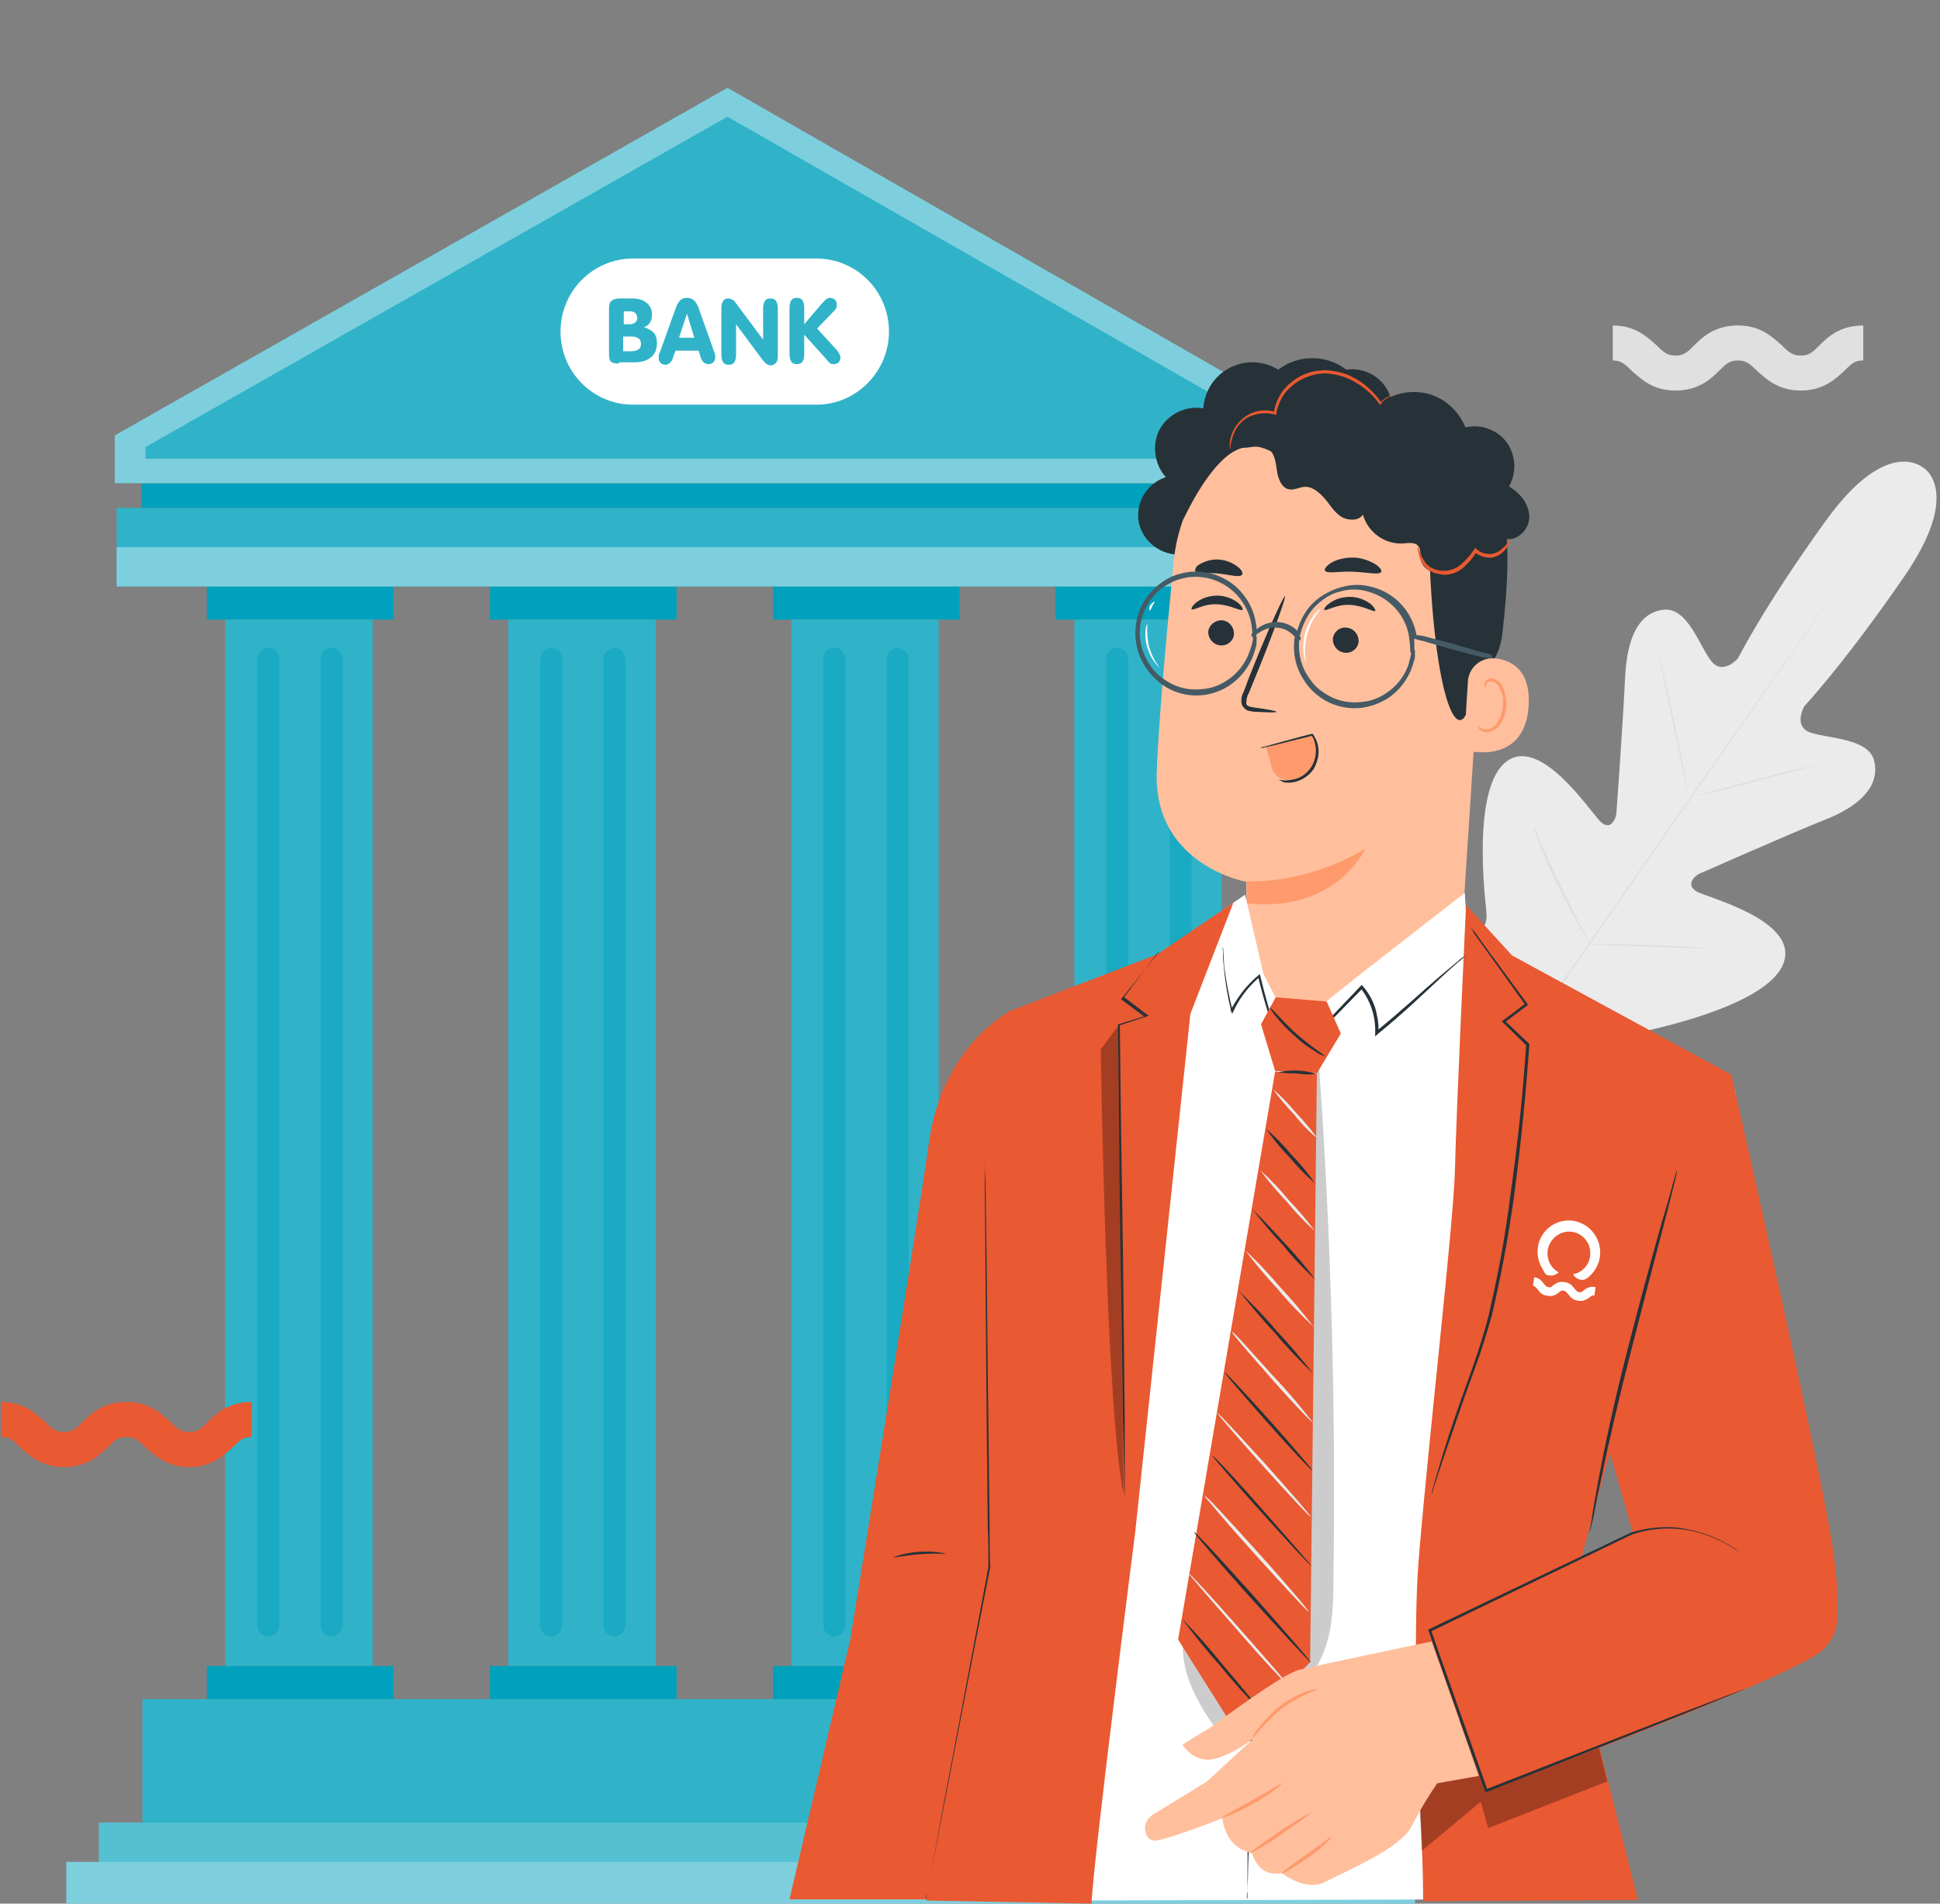 <?xml version="1.0" encoding="utf-8"?>
<!-- Generator: Adobe Illustrator 25.2.1, SVG Export Plug-In . SVG Version: 6.00 Build 0)  -->
<svg version="1.1" id="Layer_1" xmlns="http://www.w3.org/2000/svg" xmlns:xlink="http://www.w3.org/1999/xlink" x="0px" y="0px"
	 width="316px" height="310px" viewBox="0 0 316 310" style="enable-background:new 0 0 316 310;" xml:space="preserve">
<rect x="0" y="0" width="316" height="310" fill="#808080" stroke="none"/>
<style type="text/css">
	.st0{clip-path:url(#SVGID_2_);}
	.st1{fill:#EBEBEB;}
	.st2{fill:#E0E0E0;}
	.st3{fill-rule:evenodd;clip-rule:evenodd;fill:#30B3C9;}
	.st4{fill-rule:evenodd;clip-rule:evenodd;fill:#00A1BC;}
	.st5{fill-rule:evenodd;clip-rule:evenodd;fill:#7DCFDD;}
	.st6{fill-rule:evenodd;clip-rule:evenodd;fill:#1AAAC3;}
	.st7{fill-rule:evenodd;clip-rule:evenodd;fill:#54C0D2;}
	.st8{fill-rule:evenodd;clip-rule:evenodd;fill:#FFFFFF;}
	.st9{fill:#263238;}
	.st10{fill:#FFBF9D;}
	.st11{fill:#FF9A6C;}
	.st12{fill:#E95932;}
	.st13{fill:#FFFFFF;}
	.st14{opacity:0.3;}
	.st15{opacity:0.2;}
	.st16{fill:#455A64;stroke:#455A64;stroke-width:0.555;stroke-linecap:round;stroke-linejoin:round;stroke-miterlimit:10;}
</style>
<g>
	<g>
		<defs>
			<rect id="SVGID_1_" y="0" width="316" height="310"/>
		</defs>
		<clipPath id="SVGID_2_">
			<use xlink:href="#SVGID_1_"  style="overflow:visible;"/>
		</clipPath>
		<g class="st0">
			<path class="st1" d="M313.3,76.2c0,0-5.8-5.4-15.9,8.6s-14.3,22.4-14.3,22.4s-2.5,2.9-4.4,0.4c-1.9-2.4-3.8-8.8-7.8-8.3
				s-5.9,4.6-6.2,11.1s-1.3,20.6-1.4,21.9c-0.1,1.3-1.1,3-2.6,1.5c-1.6-1.5-9.7-14-15.3-9.8c-5.7,4.2-3.5,22.3-3.3,24.3
				c0.2,2-0.3,2.8-1.3,3.1c-1,0.3-3.3-4.2-5.8-7.6c-2.4-3.5-5.9-7.1-9-4.4c-3.1,2.7-5.9,15.6,3.1,38.7l4.8,10.5l11.3,1.2
				c24.5,1,35.6-6,37.2-9.8s-3-5.9-7-7.1s-9-1.9-9-3c0-1,0.5-1.8,2.5-2.2c1.9-0.5,19.6-4.3,21.7-11.1c2.1-6.8-12.4-10.4-14.2-11.4
				s-0.6-2.5,0.6-3c1.2-0.5,14-6.2,20-8.6c6-2.3,9.2-5.6,8.3-9.6c-0.8-3.8-7.5-3.7-10.4-4.7c-2.9-1-1-4.3-1-4.3s6.4-6.8,16.2-21
				c9.8-14.2,3.1-17.9,3.1-17.9"/>
			<path class="st2" d="M232.9,191c7.3-10.4,20-29,31.1-44.9c11-15.9,21.1-30.3,28.4-40.6c3.6-5.2,6.7-9.3,8.7-12.2l2.4-3.3l0.6-0.8
				c0.1-0.2,0.2-0.3,0.2-0.3s-0.1,0.1-0.2,0.3l-0.6,0.9l-2.4,3.3c-2.1,2.9-5,7.1-8.7,12.3c-7.3,10.4-17.3,24.8-28.3,40.7
				c-11,15.9-23.8,34.5-31.2,44.8"/>
			<path class="st2" d="M295.2,124.8l-2.2,0.6l-7.2,1.9c-2.8,0.8-5.3,1.4-7.2,1.8c-0.9,0.2-1.7,0.4-2.2,0.5
				c-0.3,0.1-0.5,0.1-0.8,0.1c0.3-0.1,0.5-0.2,0.8-0.2l2.2-0.6l7.2-1.9c2.8-0.7,5.3-1.4,7.2-1.8c0.9-0.2,1.7-0.4,2.2-0.5
				c0.3-0.1,0.5-0.1,0.8-0.1C295.7,124.7,295.5,124.8,295.2,124.8z"/>
			<path class="st2" d="M272.3,117c-1.4-6.6-2.4-11.9-2.4-11.9s1.3,5.3,2.7,11.9c1.4,6.6,2.4,11.9,2.3,11.9
				C274.9,128.9,273.7,123.6,272.3,117z"/>
			<path class="st2" d="M258.7,153.3c-0.3-0.5-0.7-1.1-1.2-2c-1-1.7-2.3-4.1-3.6-6.7s-2.4-5.2-3.1-7c-0.4-0.9-0.6-1.6-0.8-2.2
				c-0.1-0.3-0.2-0.5-0.2-0.8c0.2,0.2,0.3,0.5,0.4,0.8l0.9,2.1c0.8,1.7,1.9,4.3,3.2,6.9c1.3,2.6,2.5,5.1,3.4,6.8l1.1,2.1
				c0.1,0.2,0.3,0.5,0.4,0.8C259,153.8,258.8,153.6,258.7,153.3z"/>
			<path class="st2" d="M278.2,154.4h-2.1c-1.8,0-4.3-0.1-7-0.2c-2.7-0.1-5.2-0.2-7-0.3l-2.1-0.1c-0.3,0-0.5,0-0.8-0.1
				c0.3,0,0.5,0,0.8,0h2.1c1.8,0,4.3,0.1,7,0.2c2.7,0.1,5.2,0.2,7,0.3L278.2,154.4c0.3-0.1,0.5-0.1,0.8,0
				C278.7,154.4,278.4,154.4,278.2,154.4z"/>
			<path class="st2" d="M266.7,178.5l-2.7-0.1c-2.3-0.1-5.4-0.2-8.9-0.3c-3.5-0.1-6.7-0.3-8.9-0.4l-2.7-0.2c-0.3,0-0.7,0-1-0.1
				c0.3,0,0.7,0,1,0l2.7,0.1c2.3,0.1,5.4,0.2,8.9,0.3c3.5,0.1,6.7,0.3,8.9,0.4l2.7,0.2c0.3,0,0.7,0,1,0.1
				C267.4,178.5,267.1,178.5,266.7,178.5z"/>
			<path class="st2" d="M242.6,176.4c-0.4-0.6-0.8-1.5-1.4-2.6c-1.1-2.2-2.7-5.3-4.2-8.7s-2.8-6.6-3.7-8.9c-0.5-1.1-0.8-2.1-1-2.7
				c-0.1-0.3-0.2-0.7-0.3-1c0.2,0.3,0.3,0.6,0.4,1l1.1,2.7c0.9,2.3,2.3,5.4,3.8,8.9s3,6.5,4.1,8.7L242.6,176.4
				c0.3,0.2,0.4,0.6,0.5,0.9C242.9,177,242.7,176.7,242.6,176.4z"/>
		</g>
		<g class="st0">
			<rect x="23.2" y="276.7" class="st3" width="194" height="20.5"/>
			<rect x="33.7" y="271.3" class="st4" width="30.4" height="5.4"/>
			<path class="st4" d="M79.8,95.5h30.4v5.4H79.8V95.5z M125.9,95.5h30.4v5.4h-30.4V95.5z M171.9,95.5h30.4v5.4h-30.4V95.5z
				 M33.7,95.5h30.4v5.4H33.7V95.5z"/>
			<rect x="36.7" y="100.9" class="st3" width="24" height="170.4"/>
			<rect x="19" y="82.7" class="st3" width="198.3" height="12.8"/>
			<rect x="23" y="78.7" class="st4" width="190" height="4"/>
			<polygon class="st5" points="18.7,70.9 118.5,14.3 217.3,70.9 217.3,78.7 18.7,78.7 			"/>
			<polygon class="st3" points="23.7,72.8 23.7,74.7 212.3,74.7 212.3,72.7 118.5,19 			"/>
			<rect x="79.8" y="271.3" class="st4" width="30.4" height="5.4"/>
			<rect x="125.9" y="271.3" class="st4" width="30.4" height="5.4"/>
			<rect x="171.9" y="271.3" class="st4" width="30.4" height="5.4"/>
			<rect x="82.8" y="100.9" class="st3" width="24" height="170.4"/>
			<rect x="128.9" y="100.9" class="st3" width="24" height="170.4"/>
			<rect x="175" y="100.9" class="st3" width="24" height="170.4"/>
			<path class="st6" d="M182,105.5L182,105.5c1,0,1.8,0.8,1.8,1.9v157.2c0,1-0.8,1.9-1.8,1.9c-1,0-1.8-0.8-1.8-1.9V107.4
				C180.1,106.3,181,105.5,182,105.5 M146.2,105.5L146.2,105.5c1,0,1.8,0.8,1.8,1.9v157.2c0,1-0.8,1.9-1.8,1.9c-1,0-1.8-0.8-1.8-1.9
				V107.4C144.4,106.3,145.2,105.5,146.2,105.5z M135.9,105.5L135.9,105.5c1,0,1.8,0.8,1.8,1.9v157.2c0,1-0.8,1.9-1.8,1.9
				c-1,0-1.8-0.8-1.8-1.9V107.4C134,106.3,134.9,105.5,135.9,105.5z M100.1,105.5L100.1,105.5c1,0,1.8,0.8,1.8,1.9v157.2
				c0,1-0.8,1.9-1.8,1.9c-1,0-1.8-0.8-1.8-1.9V107.4C98.3,106.3,99.1,105.5,100.1,105.5z M89.8,105.5L89.8,105.5
				c1,0,1.8,0.8,1.8,1.9v157.2c0,1-0.8,1.9-1.8,1.9c-1,0-1.8-0.8-1.8-1.9V107.4C88,106.3,88.8,105.5,89.8,105.5z M54,105.5L54,105.5
				c1,0,1.8,0.8,1.8,1.9v157.2c0,1-0.8,1.9-1.8,1.9c-1,0-1.8-0.8-1.8-1.9V107.4C52.2,106.3,53,105.5,54,105.5z M43.7,105.5
				L43.7,105.5c1,0,1.8,0.8,1.8,1.9v157.2c0,1-0.8,1.9-1.8,1.9c-1,0-1.8-0.8-1.8-1.9V107.4C41.9,106.3,42.7,105.5,43.7,105.5z
				 M192.3,105.5L192.3,105.5c1,0,1.8,0.8,1.8,1.9v157.2c0,1-0.8,1.9-1.8,1.9c-1,0-1.8-0.8-1.8-1.9V107.4
				C190.4,106.3,191.3,105.5,192.3,105.5z"/>
			<rect x="16.1" y="296.8" class="st7" width="208.1" height="6.8"/>
			<rect x="10.8" y="303.2" class="st5" width="219.7" height="6.8"/>
			<path class="st8" d="M103.1,42.1H133c6.5,0,11.8,5.3,11.8,11.9v0c0,6.5-5.3,11.9-11.8,11.9h-29.9c-6.5,0-11.8-5.3-11.8-11.9v0
				C91.3,47.4,96.6,42.1,103.1,42.1"/>
			<rect x="19" y="89.1" class="st5" width="198.3" height="6.4"/>
			<path class="st3" d="M133.9,49.4c0.3-0.3,0.5-0.5,0.7-0.7c0.2-0.1,0.4-0.2,0.6-0.2c0.3,0,0.5,0.1,0.8,0.3
				c0.2,0.2,0.3,0.5,0.3,0.8c0,0.2,0,0.4-0.1,0.6c-0.1,0.2-0.3,0.4-0.5,0.6l-2.6,2.7l3.2,3.5c0.2,0.2,0.3,0.4,0.4,0.6
				c0.1,0.2,0.2,0.4,0.2,0.6c0,0.3-0.1,0.6-0.3,0.8c-0.2,0.2-0.5,0.3-0.8,0.3c-0.2,0-0.4,0-0.5-0.1c-0.2-0.1-0.4-0.3-0.7-0.7l-3.6-4
				v3.1c0,0.6-0.1,1-0.3,1.3c-0.2,0.3-0.5,0.4-0.9,0.4c-0.4,0-0.7-0.1-0.9-0.4c-0.2-0.3-0.3-0.7-0.3-1.3v-7.4c0-0.6,0.1-1,0.3-1.3
				c0.2-0.3,0.5-0.4,0.9-0.4c0.4,0,0.7,0.1,0.9,0.4c0.2,0.3,0.3,0.7,0.3,1.3v2.6L133.9,49.4z M119.9,57.7c0,0.6-0.1,1-0.3,1.3
				c-0.2,0.3-0.5,0.4-0.9,0.4c-0.4,0-0.7-0.1-0.9-0.4c-0.2-0.3-0.3-0.7-0.3-1.3v-7.5c0-0.5,0.1-0.9,0.3-1.2c0.2-0.3,0.5-0.4,0.8-0.4
				c0.2,0,0.5,0.1,0.7,0.2c0.2,0.1,0.4,0.3,0.6,0.6l4.4,5.9v-5c0-0.6,0.1-1,0.3-1.3c0.2-0.3,0.5-0.4,0.9-0.4c0.4,0,0.7,0.1,0.9,0.4
				c0.2,0.3,0.3,0.7,0.3,1.3v7.7c0,0.5-0.1,0.9-0.3,1.1c-0.2,0.2-0.5,0.4-0.8,0.4c-0.3,0-0.5-0.1-0.7-0.2c-0.2-0.1-0.4-0.4-0.7-0.7
				l-4.3-5.8V57.7z M110.6,55h2.5l-1.2-3.9L110.6,55z M110,57.2l-0.4,1.1c-0.1,0.4-0.3,0.6-0.5,0.8c-0.2,0.2-0.4,0.3-0.7,0.3
				c-0.3,0-0.6-0.1-0.8-0.3c-0.2-0.2-0.3-0.5-0.3-0.8c0-0.1,0-0.3,0-0.4c0-0.1,0-0.2,0.1-0.3l2.7-7.5c0.2-0.5,0.4-0.9,0.7-1.2
				c0.3-0.3,0.7-0.4,1.1-0.4c0.4,0,0.8,0.1,1.1,0.4c0.3,0.2,0.5,0.6,0.7,1l2.7,7.6c0.1,0.2,0.1,0.3,0.1,0.4c0,0.1,0,0.2,0,0.3
				c0,0.3-0.1,0.6-0.3,0.8c-0.2,0.2-0.5,0.3-0.8,0.3c-0.3,0-0.6-0.1-0.8-0.3c-0.2-0.2-0.4-0.5-0.5-0.9l-0.3-1H110z M100.8,59.2
				c-0.6,0-1-0.1-1.3-0.3c-0.2-0.2-0.3-0.6-0.3-1.2v-7.4c0-0.6,0.1-1.1,0.4-1.3c0.2-0.2,0.7-0.4,1.3-0.4h2c1,0,1.8,0.2,2.4,0.7
				c0.6,0.5,0.9,1.1,0.9,1.9c0,0.5-0.1,0.9-0.3,1.3c-0.2,0.3-0.5,0.6-1,0.8c0.7,0.2,1.2,0.5,1.6,0.9c0.4,0.5,0.5,1,0.5,1.7
				c0,1-0.3,1.8-1,2.3c-0.7,0.6-1.6,0.8-2.7,0.8H100.8z M101.6,57.2h1.2c0.5,0,0.9-0.1,1.2-0.3c0.3-0.2,0.4-0.5,0.4-0.9
				c0-0.4-0.1-0.7-0.4-0.9c-0.3-0.2-0.7-0.3-1.3-0.3h-1.2V57.2z M101.6,52.8h1c0.4,0,0.6-0.1,0.9-0.3c0.2-0.2,0.3-0.4,0.3-0.7
				c0-0.3-0.1-0.6-0.3-0.8c-0.2-0.2-0.5-0.3-0.9-0.3h-1V52.8z"/>
		</g>
		<g class="st0">
			<path class="st2" d="M293.3,63.6c-3.7,0-5.6-1.9-7.1-3.2c-1.2-1.2-1.8-1.7-3.1-1.7c-1.4,0-1.9,0.5-3.1,1.7
				c-1.4,1.4-3.4,3.2-7.1,3.2c-3.7,0-5.6-1.9-7.1-3.2c-1.2-1.2-1.8-1.7-3.1-1.7v-5.7c3.7,0,5.6,1.9,7.1,3.2c1.2,1.2,1.8,1.7,3.1,1.7
				c1.4,0,1.9-0.5,3.1-1.7c1.4-1.4,3.4-3.2,7.1-3.2c3.7,0,5.6,1.9,7.1,3.2c1.2,1.2,1.8,1.7,3.1,1.7c1.4,0,1.9-0.5,3.1-1.7
				c1.4-1.4,3.4-3.2,7.1-3.2v5.7c-1.4,0-1.9,0.5-3.1,1.7C299,61.7,297,63.6,293.3,63.6z"/>
		</g>
		<g id="freepik--character-2--inject-123_3_" class="st0">
			<path class="st9" d="M226.1,63.7c-1.3-2.5-4-3.9-6.8-3.5c-3.3-2.5-7.8-2.5-11.1,0c-2.4-1.5-5.4-1.6-7.9-0.3
				c-2.5,1.3-4.1,3.8-4.3,6.6c-2.8-0.5-5.7,0.9-7.1,3.4c-1.3,2.5-0.9,5.7,1,7.8c-3.1,1-5,4.2-4.4,7.4c0.7,3.2,3.7,5.4,6.9,5.2
				l32.5-19.1C226.8,69.2,227.3,66.2,226.1,63.7z"/>
			<path class="st10" d="M191.2,91.2c1.5-14.3,13.6-25,27.9-24.6h1.4c15.3,1.2,22.8,14.9,21.2,30.1l-3.3,50.9l-2.2,6.4l-26.4,33
				l-6.7-29.7l-0.1-13.7c0,0-14.7-2.6-14.6-17.3C188.6,119.1,189.9,104.4,191.2,91.2z"/>
			<path class="st11" d="M203.1,143.5c0,0,9.3,0.7,19.3-5.3c0,0-4.7,10.5-19.3,8.9V143.5z"/>
			<path class="st9" d="M196.8,102.9c0,1.1,0.8,2.1,2,2.2c1.1,0.1,2.1-0.7,2.2-1.8c0,0,0,0,0-0.1c0-1.1-0.8-2.1-2-2.2
				C197.9,101,196.9,101.8,196.8,102.9C196.8,102.9,196.8,102.9,196.8,102.9z"/>
			<path class="st9" d="M194.1,99.2c0.3,0.3,1.9-0.9,4.1-0.8c2.3,0.1,3.9,1.2,4.2,0.9c0.1-0.1-0.1-0.6-0.8-1.2
				c-1-0.7-2.1-1.1-3.3-1.1c-1.2,0-2.3,0.3-3.3,1C194.2,98.6,194,99.1,194.1,99.2z"/>
			<path class="st9" d="M217.1,104.1c0,1.1,0.8,2.1,2,2.2c1.1,0.1,2.1-0.7,2.2-1.8c0,0,0,0,0-0.1c0-1.1-0.8-2.1-2-2.2
				C218.2,102.1,217.2,102.9,217.1,104.1C217.1,104,217.1,104.1,217.1,104.1z"/>
			<path class="st9" d="M215.7,99.3c0.3,0.3,1.9-0.9,4.1-0.8c2.3,0.1,3.9,1.2,4.2,1c0.1-0.1-0.1-0.6-0.8-1.2c-1-0.7-2.1-1.1-3.3-1.1
				c-1.2,0-2.3,0.3-3.3,1C215.9,98.7,215.6,99.2,215.7,99.3z"/>
			<path class="st9" d="M207.9,115.9c0-0.1-1.4-0.4-3.7-0.7c-0.6-0.1-1.1-0.2-1.2-0.6c0-0.6,0.1-1.2,0.4-1.7l1.8-4.4
				c2.5-6.2,4.3-11.3,4.1-11.4s-2.5,4.9-5,11.1c-0.6,1.5-1.2,3-1.7,4.4c-0.4,0.7-0.5,1.5-0.3,2.2c0.2,0.4,0.5,0.7,0.9,0.9
				c0.3,0.1,0.6,0.1,1,0.2C206.5,116,207.9,116.1,207.9,115.9z"/>
			<path class="st9" d="M215.8,92.9c0.3,0.6,2.2,0.1,4.6,0.2c2.4,0.1,4.3,0.6,4.6,0c0.1-0.3-0.3-0.8-1.1-1.3c-1.1-0.6-2.3-1-3.5-1
				c-1.2,0-2.4,0.2-3.5,0.8C216.1,92.1,215.7,92.6,215.8,92.9z"/>
			<path class="st9" d="M194.7,93c0.3,0.6,1.9,0.2,3.8,0.4c1.9,0.2,3.4,0.7,3.8,0.2c0.2-0.2,0-0.8-0.7-1.3c-1.8-1.4-4.2-1.6-6.2-0.4
				C194.8,92.2,194.6,92.7,194.7,93z"/>
			<path class="st9" d="M192.8,84.5c0,0,4.1-9.1,8.6-11.2c5.4-2.5,7.6,3.5,12.8,2.1s10.4-3.7,15.5,0.4c5.6,4.5,2.9,7.5,3.1,14
				c0.9,26.5,5.6,34.1,7.2,21.6c0.2-1.4,4-2.4,4.7-8.1c0.9-7.5,1.4-16.6-0.2-21.9c-1.3-4.5-3.8-7.7-8.3-11.2
				c-7.1-5.5-17.1-5.8-23.8-5.3S192.4,72.9,192.8,84.5z"/>
			<path class="st10" d="M239.1,111c0.1-2.2,2-3.9,4.2-3.8c0.1,0,0.1,0,0.2,0c2.7,0.3,5.8,1.9,5.5,7.6c-0.5,10.1-10.5,7.5-10.5,7.2
				S238.8,115.2,239.1,111z"/>
			<path class="st11" d="M240.8,118.3c0,0,0.2,0.1,0.5,0.3c0.4,0.2,0.9,0.2,1.3,0.1c1.1-0.3,2.1-2,2.2-3.8c0.1-0.9,0-1.7-0.4-2.5
				c-0.2-0.6-0.6-1.2-1.2-1.4c-0.4-0.1-0.9,0-1.1,0.4c-0.1,0.3-0.1,0.5-0.2,0.5c-0.1,0-0.2-0.2-0.1-0.6c0.1-0.2,0.2-0.5,0.4-0.6
				c0.3-0.2,0.6-0.3,1-0.2c0.8,0.2,1.5,0.8,1.7,1.7c0.4,0.9,0.5,1.9,0.5,2.8c-0.2,2-1.3,3.9-2.8,4.2c-0.6,0.1-1.1,0-1.6-0.4
				C240.8,118.6,240.8,118.3,240.8,118.3z"/>
			<path class="st9" d="M239.3,91.5c-1.3,0.9-2.7,1.8-4.3,1.9c-1.6,0.1-3.4-0.8-3.6-2.4c-0.1-0.7,0.1-1.5-0.4-2.1
				c-0.5-0.6-1.5-0.5-2.4-0.4c-3,0.2-5.8-1.8-6.6-4.7c-0.7,1.1-2.5,1-3.6,0.3c-1.1-0.7-1.8-2-2.7-3c-0.9-1-2.1-2-3.4-1.8
				c-0.7,0.1-1.5,0.5-2.2,0.4c-1.3-0.1-1.9-1.7-2.1-3c-0.2-1.3-0.3-2.8-1.4-3.6c-1.1-0.7-2.4-0.3-3.6-0.2c-1.2,0.1-2.8-0.2-3.1-1.4
				c-0.1-0.6,0.1-1.3,0.5-1.8c1.8-2.5,4.9-3.4,7.7-2.3c1.5-4.7,6.6-7.3,11.2-5.7c2.2,0.7,4,2.3,5.1,4.3c2.2-1.9,5.2-2.6,8.1-1.9
				c2.8,0.7,5.1,2.8,6.2,5.5c2.5-0.6,5.2,0.4,6.7,2.4c1.5,2.1,1.7,4.9,0.4,7.2c1.8,1.1,3.3,2.9,3.3,5c0,2.1-2.1,4.1-4.1,3.5
				c0.7,1.7,0.1,3.7-1.5,4.7c-1.7,0.9-3.7,0.3-4.8-1.2"/>
			<path class="st12" d="M245.8,87.7c0.1,0.7-0.2,1.4-0.7,1.9c-0.5,0.6-1.2,1-2,1.2c-1,0.1-2.1-0.2-2.9-0.9l0.4-0.1
				c-0.6,0.9-1.3,1.8-2.1,2.5c-0.5,0.5-1.2,0.9-1.9,1.1c-0.7,0.2-1.4,0.3-2,0.1c-1.2-0.1-2.2-0.7-2.9-1.7c-0.4-0.6-0.6-1.4-0.7-2.1
				c-0.1-0.3-0.1-0.5-0.1-0.8c0,0,0.1,0.3,0.3,0.7c0.2,0.7,0.5,1.3,0.9,1.9c0.9,1.5,4,2.2,6,0.3c0.8-0.7,1.4-1.4,2-2.3l0.2-0.3
				l0.2,0.2c0.6,0.6,1.5,0.9,2.4,0.8c0.7-0.1,1.4-0.4,1.8-0.9C245.3,88.9,245.6,88.4,245.8,87.7z"/>
			<path class="st12" d="M227.2,64.3c0,0-0.3,0.1-0.7,0.2c-0.6,0.3-1.2,0.7-1.6,1.3l-0.1,0.2l-0.1-0.2c-1.2-1.7-2.9-3.1-4.8-4
				c-1.2-0.6-2.6-0.9-3.9-1c-2.7,0-5.3,1.3-6.9,3.5c-0.6,0.9-1,1.9-1.2,3l0,0.3l-0.3-0.1c-1.4-0.4-2.9-0.2-4.2,0.4
				c-1,0.5-1.8,1.4-2.3,2.4c-0.4,0.9-0.7,2-0.7,3c-0.1-0.3-0.1-0.5-0.1-0.8c0-0.8,0.2-1.5,0.5-2.2c0.5-1.1,1.4-2.1,2.4-2.7
				c1.4-0.8,3-1,4.6-0.5l-0.3,0.2c0.1-1.2,0.6-2.3,1.2-3.3c1.7-2.4,4.4-3.8,7.4-3.7c1.4,0.1,2.9,0.4,4.2,1.1c2,1,3.6,2.5,4.8,4.3
				h-0.3c0.4-0.6,1.1-1.1,1.8-1.3C226.7,64.3,227,64.3,227.2,64.3z"/>
			<path class="st11" d="M213.9,119.5c0,0,2.9,6.1-3.3,7.5c-0.5,0.1-1.1,0.1-1.6-0.1l0,0c-1-0.3-1.7-1.1-1.9-2.1l-0.9-3.3
				C206.4,121.6,213.9,119.5,213.9,119.5z"/>
			<path class="st9" d="M208.3,127c0.3,0,0.5,0,0.8,0.1c0.7,0,1.4-0.1,2.1-0.3c2.3-0.8,3.6-3.3,3-5.7c-0.1-0.5-0.3-1-0.6-1.4
				l0.2,0.1c-2.4,0.6-4.5,1.1-6,1.5l-1.8,0.4c-0.2,0.1-0.4,0.1-0.7,0.1c0.2-0.1,0.4-0.2,0.6-0.2l1.8-0.5c1.5-0.4,3.6-1,6-1.6h0.1
				l0.1,0.1c0.3,0.5,0.6,1,0.7,1.5c0.4,1.4,0.1,2.8-0.6,4.1c-1.1,1.6-3,2.5-4.9,2.2C208.8,127.2,208.5,127.1,208.3,127z"/>
			<path class="st12" d="M164.1,164.9c0,0-10.5,5.7-12.7,20.6c-1.8,12.8-12.9,81.5-12.9,81.5l-9.9,42.3h25.6l13.9-75.1L164.1,164.9z
				"/>
			<polygon class="st13" points="171.6,309.5 186,177.7 198.6,148.6 202.8,145.7 205.8,158.6 210.4,167.6 221,159.1 238.6,145.4 
				239,152.2 247.4,177.1 240.4,242 240.4,309.3 			"/>
			<path class="st9" d="M203.1,309.4c0-0.1,0-0.2,0-0.4c0-0.3,0-0.6,0.1-1c0-0.9,0.1-2.2,0.1-3.9c0.1-3.5,0.3-8.4,0.5-14.5
				c0.4-12.3,1.1-29.2,2.1-47.9s2.1-35.6,2.9-47.9c0.4-6.1,0.7-11,1-14.5c0.1-1.7,0.6-8.7,0.7-9.6c0-0.4,0-0.7,0.1-1
				c0-0.1,0-0.2,0-0.4c0,0.1,0,0.2-0.1,0.4c0,0.3-0.1,0.6-0.1,1c-0.1,0.9-0.7,7.9-0.8,9.6c-0.3,3.4-0.7,8.4-1.2,14.5
				c-0.9,12.2-2.1,29.2-3,47.9s-1.6,35.7-1.9,47.9c-0.2,6.1-0.3,11.1-0.3,14.5c0,1.7,0,3,0,4v1C203.1,309.1,203.1,309.2,203.1,309.4
				z"/>
			<path class="st12" d="M261.8,238.1L282,175l-35.7-19.4l-7.5-8.2c0,0-1.6,33.9-1.8,42.8c-0.2,9-4.2,43-5.9,63.6
				c-0.9,11-0.3,29.5,0.2,39.9c0.6,11.9,0.5,15.9,0.5,15.9l35-0.2L255.1,263L261.8,238.1z"/>
			<path class="st12" d="M188.5,155.4l-24.4,9.4l-3.8,91.5l-9.4,53.2l26.9,0.5c0.2-6.5,7.1-60.4,7.1-60.4l9-84.5l7-18.1L188.5,155.4
				z"/>
			<path class="st9" d="M188.9,154.9c-0.2,0.2-0.3,0.3-0.4,0.5l-1.2,1.5l-4.6,5.7l-0.1,0.1l0.1,0.1l3.9,2.9l0.1-0.3l-4.5,1.4l-0.1,0
				v0.1c0.1,8.1,0.2,18.3,0.3,29.4c0.2,13.5,0.4,25.7,0.5,34.6c0.1,4.4,0.2,8,0.2,10.5c0,1.2,0.1,2.2,0.1,2.8c0,0.3,0,0.5,0,0.7
				c0,0.1,0,0.2,0,0.3c0-0.1,0-0.2,0-0.3c0-0.2,0-0.4,0-0.7c0-0.7,0-1.6,0-2.9c0-2.5,0-6.1,0-10.5c-0.1-8.9-0.2-21.1-0.4-34.6
				c-0.2-11.1-0.3-21.3-0.4-29.4l-0.1,0.2l4.5-1.5l0.3-0.1l-0.3-0.2l-3.8-2.9v0.2l4.4-5.8l1.2-1.6
				C188.6,155.3,188.8,155.1,188.9,154.9z"/>
			<path class="st9" d="M233.2,243.3c0,0,0-0.1,0.1-0.2c0.1-0.2,0.1-0.4,0.2-0.7l0.9-2.8c0.8-2.4,2-5.9,3.5-10.2
				c0.7-2.1,1.6-4.5,2.5-7c1-2.7,1.8-5.4,2.6-8.2c1.5-6.4,2.7-12.8,3.6-19.3c1.2-9,2-17.5,2.5-24.7V170l-0.1-0.1l-3.9-3.7v0.3
				l3.7-2.8l0.1-0.1l-0.1-0.1l-6.7-9.1l-1.8-2.5l-0.5-0.6c-0.1-0.1-0.2-0.2-0.2-0.2c0,0.1,0.1,0.2,0.1,0.2c0.1,0.2,0.3,0.4,0.4,0.7
				l1.8,2.5c1.6,2.2,3.8,5.3,6.6,9.2v-0.3l-3.7,2.8l-0.2,0.1l0.2,0.2l3.9,3.8l-0.1-0.2c-0.5,7.3-1.3,15.7-2.6,24.7
				c-0.8,6.5-2,12.9-3.5,19.3c-0.7,2.9-1.6,5.6-2.5,8.2l-2.5,7c-1.5,4.3-2.6,7.8-3.3,10.3c-0.4,1.2-0.6,2.2-0.8,2.8
				c-0.1,0.3-0.1,0.5-0.2,0.7C233.3,243.2,233.2,243.2,233.2,243.3z"/>
			<g class="st14">
				<polygon points="261.8,290.1 242.4,297.7 241.2,293.4 231.6,301.4 231,289.5 239.5,277.7 260.4,284.4 				"/>
			</g>
			<path class="st12" d="M295.8,269.5c2.1-1.3,3.4-3.5,3.5-6c0.1-3.4-0.1-6.8-0.6-10.2C297.3,241.8,282,175,282,175l-22.5,52
				l6.5,22.7l-33.2,15.9l9.2,26C242,291.6,286.1,275.5,295.8,269.5z"/>
			<path class="st9" d="M273.2,190.4c-0.1,0.2-0.2,0.4-0.2,0.6l-0.5,1.7c-0.4,1.5-1,3.7-1.8,6.3c-1.5,5.3-3.5,12.6-5.6,20.8
				c-2.1,8.2-3.7,15.6-4.7,21c-0.5,2.7-0.9,4.9-1.1,6.4c-0.1,0.7-0.2,1.3-0.3,1.8c0,0.2-0.1,0.4-0.1,0.6c0.1-0.2,0.1-0.4,0.2-0.6
				c0.1-0.4,0.2-1,0.4-1.7c0.3-1.6,0.7-3.7,1.3-6.4c1.1-5.4,2.8-12.8,4.9-21s4-15.5,5.4-20.8c0.7-2.6,1.2-4.8,1.6-6.3
				c0.2-0.7,0.3-1.3,0.4-1.7C273.1,190.8,273.1,190.6,273.2,190.4z"/>
			<path class="st9" d="M284.8,274.8c-0.1,0-0.1,0-0.2,0.1l-0.6,0.2l-2.4,0.9l-8.9,3.4l-30.7,12l0.3,0.1l-6.2-17.5
				c-1-2.9-2.1-5.8-3-8.6l-0.1,0.3l32.8-15.8l0,0c4.4-1.5,9.2-1.3,13.5,0.6c1.2,0.5,2.3,1.1,3.3,1.8l0.8,0.5
				c0.1,0.1,0.2,0.1,0.3,0.2c-0.1-0.1-0.2-0.1-0.3-0.2l-0.8-0.6c-1-0.7-2.2-1.3-3.3-1.8c-1.8-0.8-3.8-1.3-5.8-1.6
				c-2.7-0.3-5.3,0-7.9,0.8l0,0l-32.8,15.7l-0.2,0.1l0.1,0.2l3,8.6l6.2,17.5l0.1,0.2l0.2-0.1l30.6-12.1l8.9-3.6l2.4-1l0.6-0.3
				L284.8,274.8z"/>
			<path class="st9" d="M210.8,167c0.3-0.3,0.6-0.5,0.9-0.8l2,3.2c2.1-2.2,5-5.1,8.3-8.5h-0.4c1.6,2,2.5,4.6,2.4,7.3l0,0.6l0.4-0.4
				c4.2-3.4,7.6-6.7,10.2-9.1c1.3-1.2,2.3-2.1,3-2.7c0.4-0.3,0.8-0.6,1.1-1c-0.4,0.3-0.8,0.5-1.2,0.9c-0.7,0.6-1.8,1.5-3.1,2.6
				c-2.6,2.2-6.1,5.5-10.3,8.9l0.4,0.2c0.1-0.9,0-1.9-0.2-2.8c-0.3-1.8-1.1-3.4-2.3-4.8l-0.2-0.2l-0.2,0.2l-8.2,8.6
				c-1,1-1.3-3.8-1.9-3.1C211.3,166.4,211,166.7,210.8,167z"/>
			<path class="st9" d="M199.2,154.1c0,0.2-0.1,0.5,0,0.7c0,0.5,0,1.3,0.1,2.2c0.2,2.5,0.6,5,1.2,7.5l0.2,0.6l0.3-0.6
				c0.8-1.7,1.9-3.2,3.2-4.5c0.4-0.4,0.7-0.7,1.1-1l-0.4-0.1c0.8,3.4,1.8,6.7,3,10c0.5,1.2,1.3-3.5,1.7-2.8c0.1,0.4,0.3,0.7,0.5,1
				c-0.1-0.4-0.2-0.7-0.4-1.1c-0.3-0.7-1.1,3.9-1.5,2.8c-1.2-3.2-2.1-6.5-2.9-9.8l-0.1-0.4l-0.3,0.3c-0.4,0.3-0.8,0.7-1.2,1.1
				c-1.3,1.3-2.4,2.9-3.3,4.6l0.4,0.1c-0.6-2.4-1.1-4.9-1.4-7.4C199.3,155.1,199.2,154.1,199.2,154.1z"/>
			<g class="st14">
				<path d="M182.1,167.1l-2.8,3.8c0,0,0.8,58,3.7,72.4L182.1,167.1z"/>
			</g>
			<path class="st9" d="M150.9,309.5c0,0,0-0.1,0-0.3c0-0.2,0.1-0.5,0.1-0.8c0.1-0.7,0.3-1.8,0.6-3.1c0.5-2.7,1.2-6.6,2.1-11.5
				c1.9-9.8,4.4-23.3,7.3-38.6v0c0-2,0-4.2-0.1-6.4c-0.2-17-0.3-32.4-0.4-43.6c0-5.6-0.1-10.1-0.1-13.2v-3.6c0-0.4,0-0.7,0-0.9
				c0-0.1,0-0.2,0-0.3c0,0.1,0,0.2,0,0.3v0.9c0,0.8,0,2,0.1,3.6c0.1,3.1,0.1,7.6,0.2,13.2c0.1,11.2,0.3,26.6,0.5,43.6
				c0,2.2,0,4.4,0.1,6.4v0c-3,15.2-5.6,28.8-7.5,38.6l-2.2,11.5c-0.3,1.3-0.5,2.4-0.6,3.1l-0.2,0.8
				C150.9,309.3,150.9,309.4,150.9,309.5z"/>
			<path class="st9" d="M154.1,253c0,0.1-1.9-0.1-4.3,0.1s-4.2,0.6-4.3,0.5c1.3-0.5,2.8-0.8,4.2-0.9
				C151.2,252.6,152.7,252.7,154.1,253z"/>
			<g>
				<g class="st15">
					<path d="M200.5,235.8c1.9,12-9.7,23.1-7.6,35c0.7,3.8,2.7,7.2,4.9,10.4c0.4,0.7,1,1.4,1.7,1.8c1.9,1,4.1-0.5,5.8-1.8
						c3.9-3.3,7.9-6.8,10-11.4c1.8-4,1.9-8.5,1.9-12.9c0.4-28.1-0.4-56.1-2.4-84.1"/>
				</g>
				<path class="st12" d="M218.4,168.3l-3.9,6.5l-6.8-0.4l-2.3-7.6l2.4-4.4l8.3,0.7L218.4,168.3z"/>
				<polygon class="st12" points="207.7,174.5 191.9,267 201.6,282.4 213.4,270.7 214.5,174.9 				"/>
				<path class="st9" d="M214.4,174.9c-1,0.1-2.1,0.1-3.1-0.1c-1,0-2.1,0-3.1-0.2C210.2,174.2,212.4,174.2,214.4,174.9z"/>
				<path class="st9" d="M211.1,168.3c2.5,2.2,4.8,3.6,4.7,3.7c-0.6-0.2-1.1-0.4-1.6-0.8c-1.2-0.7-2.4-1.6-3.4-2.6
					c-1.1-0.9-2.1-2-3-3.1c-0.4-0.4-0.7-1-1-1.5C207,164,208.7,166.1,211.1,168.3z"/>
				<path class="st9" d="M210.4,188.1c1.4,1.4,2.7,3,3.8,4.6c-1.5-1.3-2.9-2.7-4.2-4.3c-1.4-1.4-2.7-3-3.8-4.6
					C207.7,185.1,209.1,186.5,210.4,188.1z"/>
				<path class="st1" d="M209.9,195.4c1.5,1.6,3,3.3,4.3,5.1c-1.7-1.5-3.2-3.1-4.6-4.8c-1.5-1.6-3-3.3-4.3-5.1
					C207,192.1,208.5,193.7,209.9,195.4z"/>
				<path class="st9" d="M209.3,202.5c1.8,1.9,3.4,3.8,5,5.9c-1.9-1.7-3.7-3.6-5.3-5.6c-1.8-1.9-3.4-3.8-5-5.9
					C205.8,198.7,207.6,200.6,209.3,202.5z"/>
				<path class="st1" d="M208.6,209.7c1.9,2,3.7,4.2,5.4,6.4c-2-1.9-4-3.9-5.8-6.1c-1.9-2-3.7-4.2-5.4-6.4
					C204.9,205.5,206.8,207.6,208.6,209.7z"/>
				<path class="st9" d="M208,216.8c2.1,2.2,4,4.5,5.9,6.9c-2.2-2.1-4.3-4.3-6.2-6.6c-2.1-2.2-4-4.5-5.9-6.9
					C204,212.4,206.1,214.5,208,216.8z"/>
				<path class="st1" d="M207.4,224.1c2.3,2.4,4.4,4.9,6.5,7.6c-0.1,0.1-3.2-3.1-6.8-7.2s-6.6-7.5-6.4-7.6S203.7,220,207.4,224.1z"
					/>
				<path class="st9" d="M206.8,231.3c3.9,4.4,7,8,6.9,8.1s-3.4-3.4-7.3-7.8c-3.9-4.4-7-8-6.9-8.1
					C199.7,223.5,202.9,227,206.8,231.3z"/>
				<path class="st1" d="M206.1,238.4c4.2,4.7,7.5,8.5,7.4,8.6c-0.1,0.1-3.6-3.6-7.8-8.3c-4.2-4.7-7.5-8.5-7.4-8.6
					C198.5,230.1,201.9,233.8,206.1,238.4z"/>
				<path class="st9" d="M205.7,245.9c4.4,5,8,9.1,7.9,9.1c-0.1,0.1-3.8-3.9-8.2-8.8s-8-9.1-7.9-9.1
					C197.6,236.9,201.3,240.9,205.7,245.9z"/>
				<path class="st1" d="M204.9,252.8c4.7,5.2,8.4,9.6,8.3,9.7c-0.1,0.1-4-4.1-8.7-9.3c-4.7-5.2-8.4-9.6-8.3-9.6
					C196.4,243.4,200.2,247.6,204.9,252.8z"/>
				<path class="st9" d="M204.2,259.9c5.2,5.9,9.4,10.7,9.3,10.8c-0.1,0.1-4.4-4.6-9.7-10.4c-5.2-5.8-9.4-10.7-9.3-10.8
					C194.6,249.3,198.9,254,204.2,259.9z"/>
				<path class="st1" d="M201.5,265.4c-4.4-5-8-9.2-7.9-9.2c0.1-0.1,3.8,3.9,8.2,8.9c4.4,5,8,9.1,7.9,9.2
					C209.6,274.4,205.9,270.5,201.5,265.4z"/>
				<path class="st9" d="M198.7,271.2c-2.2-2.4-4.2-5-6.2-7.6c2.3,2.3,4.5,4.8,6.5,7.3c3.5,4.1,6.3,7.5,6.2,7.6
					C202.9,276.1,200.7,273.7,198.7,271.2z"/>
				<path class="st1" d="M211.1,181.2c1.2,1.3,2.4,2.6,3.4,4.1c-1.4-1.1-2.6-2.4-3.7-3.8c-1.2-1.3-2.4-2.6-3.4-4.1
					C208.8,178.6,210,179.9,211.1,181.2z"/>
			</g>
			<path class="st10" d="M233.2,267.3c0,0-18.7,3.9-21.5,4.6c-2.8,0.6-13.8,8.9-14.8,9.6c-1.1,0.6-4.3,2.6-4.3,2.6s2,3.4,5.7,2.2
				c2.2-0.7,4.2-1.9,6-3.3l-7.7,7.1l-8.8,5.4c-1.1,0.7-1.6,2-1.1,3.2c0.3,0.8,1.1,1.2,1.8,1c2.5-0.4,10.6-3.6,10.6-3.6
				s0.4,4.9,4.8,5.6c0,0,1,4.2,4.9,3.3c0,0,3.8,3.2,7.2,1.4c3.4-1.8,12.2-5.4,14-9.1c1.2-2.4,2.6-4.7,4.1-6.9l6.8-1.2L233.2,267.3z"
				/>
			<path class="st11" d="M199.1,296c0.1,0.1,2.4-0.8,5.1-2.3s4.7-3.2,4.6-3.3c-0.1-0.1-2.1,1.3-4.9,2.8
				C201.2,294.7,199,295.8,199.1,296z"/>
			<path class="st11" d="M213.4,295.3c-0.1-0.1-2.4,1.2-5.1,3c-2.7,1.9-4.8,3.4-4.8,3.5c0.1,0.1,2.4-1.1,5.1-3
				C211.3,296.9,213.5,295.4,213.4,295.3z"/>
			<path class="st11" d="M216.9,299.1c-0.1-0.1-1.8,1.3-4.1,2.9c-2.3,1.6-4.1,2.9-4,3.1c0.1,0.1,2-1,4.3-2.6S217,299.2,216.9,299.1z
				"/>
			<path class="st11" d="M214.6,275.1c-0.7,0-1.3,0.2-2,0.4c-1.5,0.6-3,1.4-4.2,2.4c-1.3,1-2.4,2.2-3.4,3.5
				c-0.5,0.5-0.8,1.1-1.1,1.7c0.2,0.1,1.9-2.4,4.8-4.8C211.7,276,214.7,275.2,214.6,275.1z"/>
			<g>
				<g>
					<path class="st16" d="M204.4,103.9c0-0.1,0-0.2,0-0.2c0,0,0,0.1,0,0.1C204.4,103.8,204.4,103.9,204.4,103.9z"/>
					<path class="st16" d="M241.4,106.5l-4.5-1.3c-1.8-0.5-3.4-0.9-4.5-1.2c-0.6-0.2-1.3-0.3-1.9-0.3c0,0,0,0,0,0
						c-0.6-3.8-3.3-6.8-6.9-7.8c-1.7-0.5-3.4-0.5-5.1,0c-1.9,0.5-3.5,1.6-4.8,3c-1.1,1.3-1.8,2.8-2.2,4.4c-0.1-0.1-0.2-0.2-0.3-0.3
						c-1.6-1.7-4.2-1.9-6.1-0.5c-0.3,0.2-0.5,0.4-0.7,0.6c0-0.2,0-0.3,0-0.5c0-0.3,0-0.7-0.1-1c-0.3-2.2-1.4-4.2-3-5.7
						c-2.4-2.2-5.8-3.1-9-2.2c-0.9,0.2-1.7,0.6-2.5,1.1c-0.8,0.5-1.6,1.2-2.2,1.9c-2.8,3.2-3.2,7.9-0.9,11.6c1,1.6,2.5,3,4.2,3.8
						c3,1.4,6.5,1.1,9.2-0.7c1.8-1.2,3.2-3,3.9-5.1c0.1-0.3,0.2-0.7,0.3-1c0.1-0.2,0.1-0.5,0.1-0.7c0-0.2,0-0.3,0-0.5
						c0-0.1,0-0.1,0-0.2c-0.1,0.8-0.3,1.5-0.6,2.3c-0.7,2-2.1,3.8-3.9,4.9c-1.2,0.8-2.6,1.3-4.1,1.4c-1.7,0.2-3.4-0.1-4.9-0.8
						c-0.8-0.4-1.6-0.9-2.3-1.5c-0.7-0.6-1.3-1.3-1.8-2.2c-2.2-3.5-1.8-8,0.9-11.1c0.6-0.7,1.3-1.4,2.1-1.8c0.8-0.5,1.6-0.9,2.5-1.1
						c0.3-0.1,0.6-0.1,0.8-0.2c5.1-0.9,10,2.5,11,7.7c0.1,0.5,0.1,1.1,0.2,1.6c-0.1,0.1-0.1,0.2-0.2,0.3c0,0,0.1,0,0.2-0.1
						c0,0.1,0,0.2,0,0.4c0-0.1,0-0.2,0-0.3c0,0,0,0,0-0.1c0.2-0.2,0.4-0.4,0.8-0.6c1.8-1.2,4.2-1,5.7,0.5c0.2,0.2,0.3,0.3,0.4,0.4
						c-0.4,2.3,0,4.8,1.3,6.8c1,1.7,2.5,3,4.2,3.8c1.6,0.7,3.3,1,5,0.8c1.5-0.2,2.9-0.7,4.2-1.5c1.8-1.2,3.2-3,3.9-5.1
						c0.1-0.3,0.2-0.7,0.3-1c0.1-0.2,0.1-0.5,0.1-0.7c0-0.2,0-0.3,0-0.5c0-0.1,0-0.1,0-0.2c-0.1,0.8-0.3,1.5-0.5,2.3
						c-0.7,2-2.1,3.8-3.9,4.9c-1.2,0.8-2.6,1.3-4.1,1.4c-1.7,0.2-3.4-0.1-4.9-0.8c-0.8-0.4-1.6-0.9-2.3-1.5
						c-0.7-0.6-1.3-1.4-1.8-2.2c-1.2-1.9-1.6-4.2-1.3-6.3c0.1,0.2,0.2,0.2,0.2,0.2c0-0.2-0.1-0.3-0.2-0.4c0.3-1.7,1-3.2,2.1-4.6
						c0.6-0.7,1.3-1.3,2.1-1.8c0.8-0.5,1.6-0.9,2.5-1.1c1.6-0.5,3.3-0.5,4.9,0c1.4,0.4,2.7,1.1,3.8,2.1c1.6,1.4,2.7,3.4,3,5.5
						c0.1,0.8,0.2,1.6,0.2,2.4c0,0,0.1-0.1,0.1-0.2l0-0.5c0-0.2,0-0.5,0-0.8c0-0.3,0-0.6-0.1-1c0.6,0.2,1.2,0.4,1.8,0.5l4.5,1.3
						c1.8,0.5,3.4,0.9,4.6,1.2c0.6,0.2,1.3,0.3,1.9,0.3C242.7,106.8,242,106.6,241.4,106.5z"/>
				</g>
				<path class="st13" d="M188.2,108c-0.6-0.7-1-1.6-1.3-2.5c-0.3-0.9-0.4-1.9-0.3-2.8c0-0.4,0.1-0.8,0.3-1.1
					c-0.1,1.3,0,2.6,0.3,3.9c0.4,1.2,1,2.4,1.8,3.4C189,108.8,188.6,108.6,188.2,108z"/>
				<path class="st13" d="M187.7,98.7c-0.2,0.4-0.3,0.7-0.4,0.7c-0.1,0-0.2-0.4,0.1-0.9c0.3-0.4,0.7-0.6,0.7-0.5
					C188.1,98,187.9,98.3,187.7,98.7z"/>
				<path class="st13" d="M212.4,106.9c-0.4-2.4,0.2-4.9,1.7-6.8c0.3-0.4,0.6-0.8,1.1-1c0,0-0.4,0.4-0.9,1.2
					c-1.3,1.9-1.9,4.3-1.7,6.6c0.1,0.9,0.3,1.4,0.2,1.4C212.7,107.8,212.5,107.4,212.4,106.9z"/>
			</g>
			<g>
				<path class="st13" d="M252.4,207.7c0.7,0.1,1.1-0.2,1.5-0.5c-1.3-0.7-2-2.1-1.8-3.6c0.3-1.9,2.1-3.3,4-3c1.9,0.3,3.2,2.1,2.9,4
					c-0.2,1.5-1.4,2.7-2.8,2.9c0.3,0.4,0.6,0.8,1.3,0.9c0.5,0.1,0.8-0.1,1.1-0.3c1-0.8,1.8-2,2-3.4c0.4-2.8-1.5-5.4-4.3-5.9
					c-2.8-0.4-5.4,1.5-5.8,4.3c-0.2,1.4,0.2,2.7,0.9,3.8C251.6,207.4,251.9,207.7,252.4,207.7z"/>
				<g>
					<path class="st13" d="M257,211.8c-0.9-0.1-1.3-0.7-1.6-1.1c-0.3-0.3-0.4-0.5-0.7-0.5c-0.3-0.1-0.5,0-0.8,0.3
						c-0.4,0.3-1,0.7-1.9,0.5c-0.9-0.1-1.3-0.7-1.6-1.1c-0.3-0.3-0.4-0.5-0.7-0.5l0.2-1.4c0.9,0.1,1.3,0.7,1.6,1.1
						c0.3,0.3,0.4,0.5,0.7,0.5c0.3,0.1,0.5,0,0.8-0.3c0.4-0.3,1-0.7,1.9-0.5c0.9,0.1,1.3,0.7,1.6,1.1c0.3,0.3,0.4,0.5,0.7,0.5
						c0.3,0.1,0.5,0,0.8-0.3c0.4-0.3,1-0.7,1.9-0.5l-0.2,1.4c-0.3-0.1-0.5,0-0.8,0.3C258.4,211.6,257.9,212,257,211.8z"/>
				</g>
			</g>
		</g>
		<g class="st0">
			<path class="st12" d="M30.8,238.9c-3.7,0-5.6-1.9-7.1-3.2c-1.2-1.2-1.8-1.7-3.1-1.7c-1.4,0-1.9,0.5-3.1,1.7
				c-1.4,1.4-3.4,3.2-7.1,3.2c-3.7,0-5.6-1.9-7.1-3.2c-1.2-1.2-1.8-1.7-3.1-1.7v-5.7c3.7,0,5.6,1.9,7.1,3.2c1.2,1.2,1.8,1.7,3.1,1.7
				c1.4,0,1.9-0.5,3.1-1.7c1.4-1.4,3.4-3.2,7.1-3.2c3.7,0,5.6,1.9,7.1,3.2c1.2,1.2,1.8,1.7,3.1,1.7c1.4,0,1.9-0.5,3.1-1.7
				c1.4-1.4,3.4-3.2,7.1-3.2v5.7c-1.4,0-1.9,0.5-3.1,1.7C36.4,237,34.5,238.9,30.8,238.9z"/>
		</g>
	</g>
</g>
</svg>
